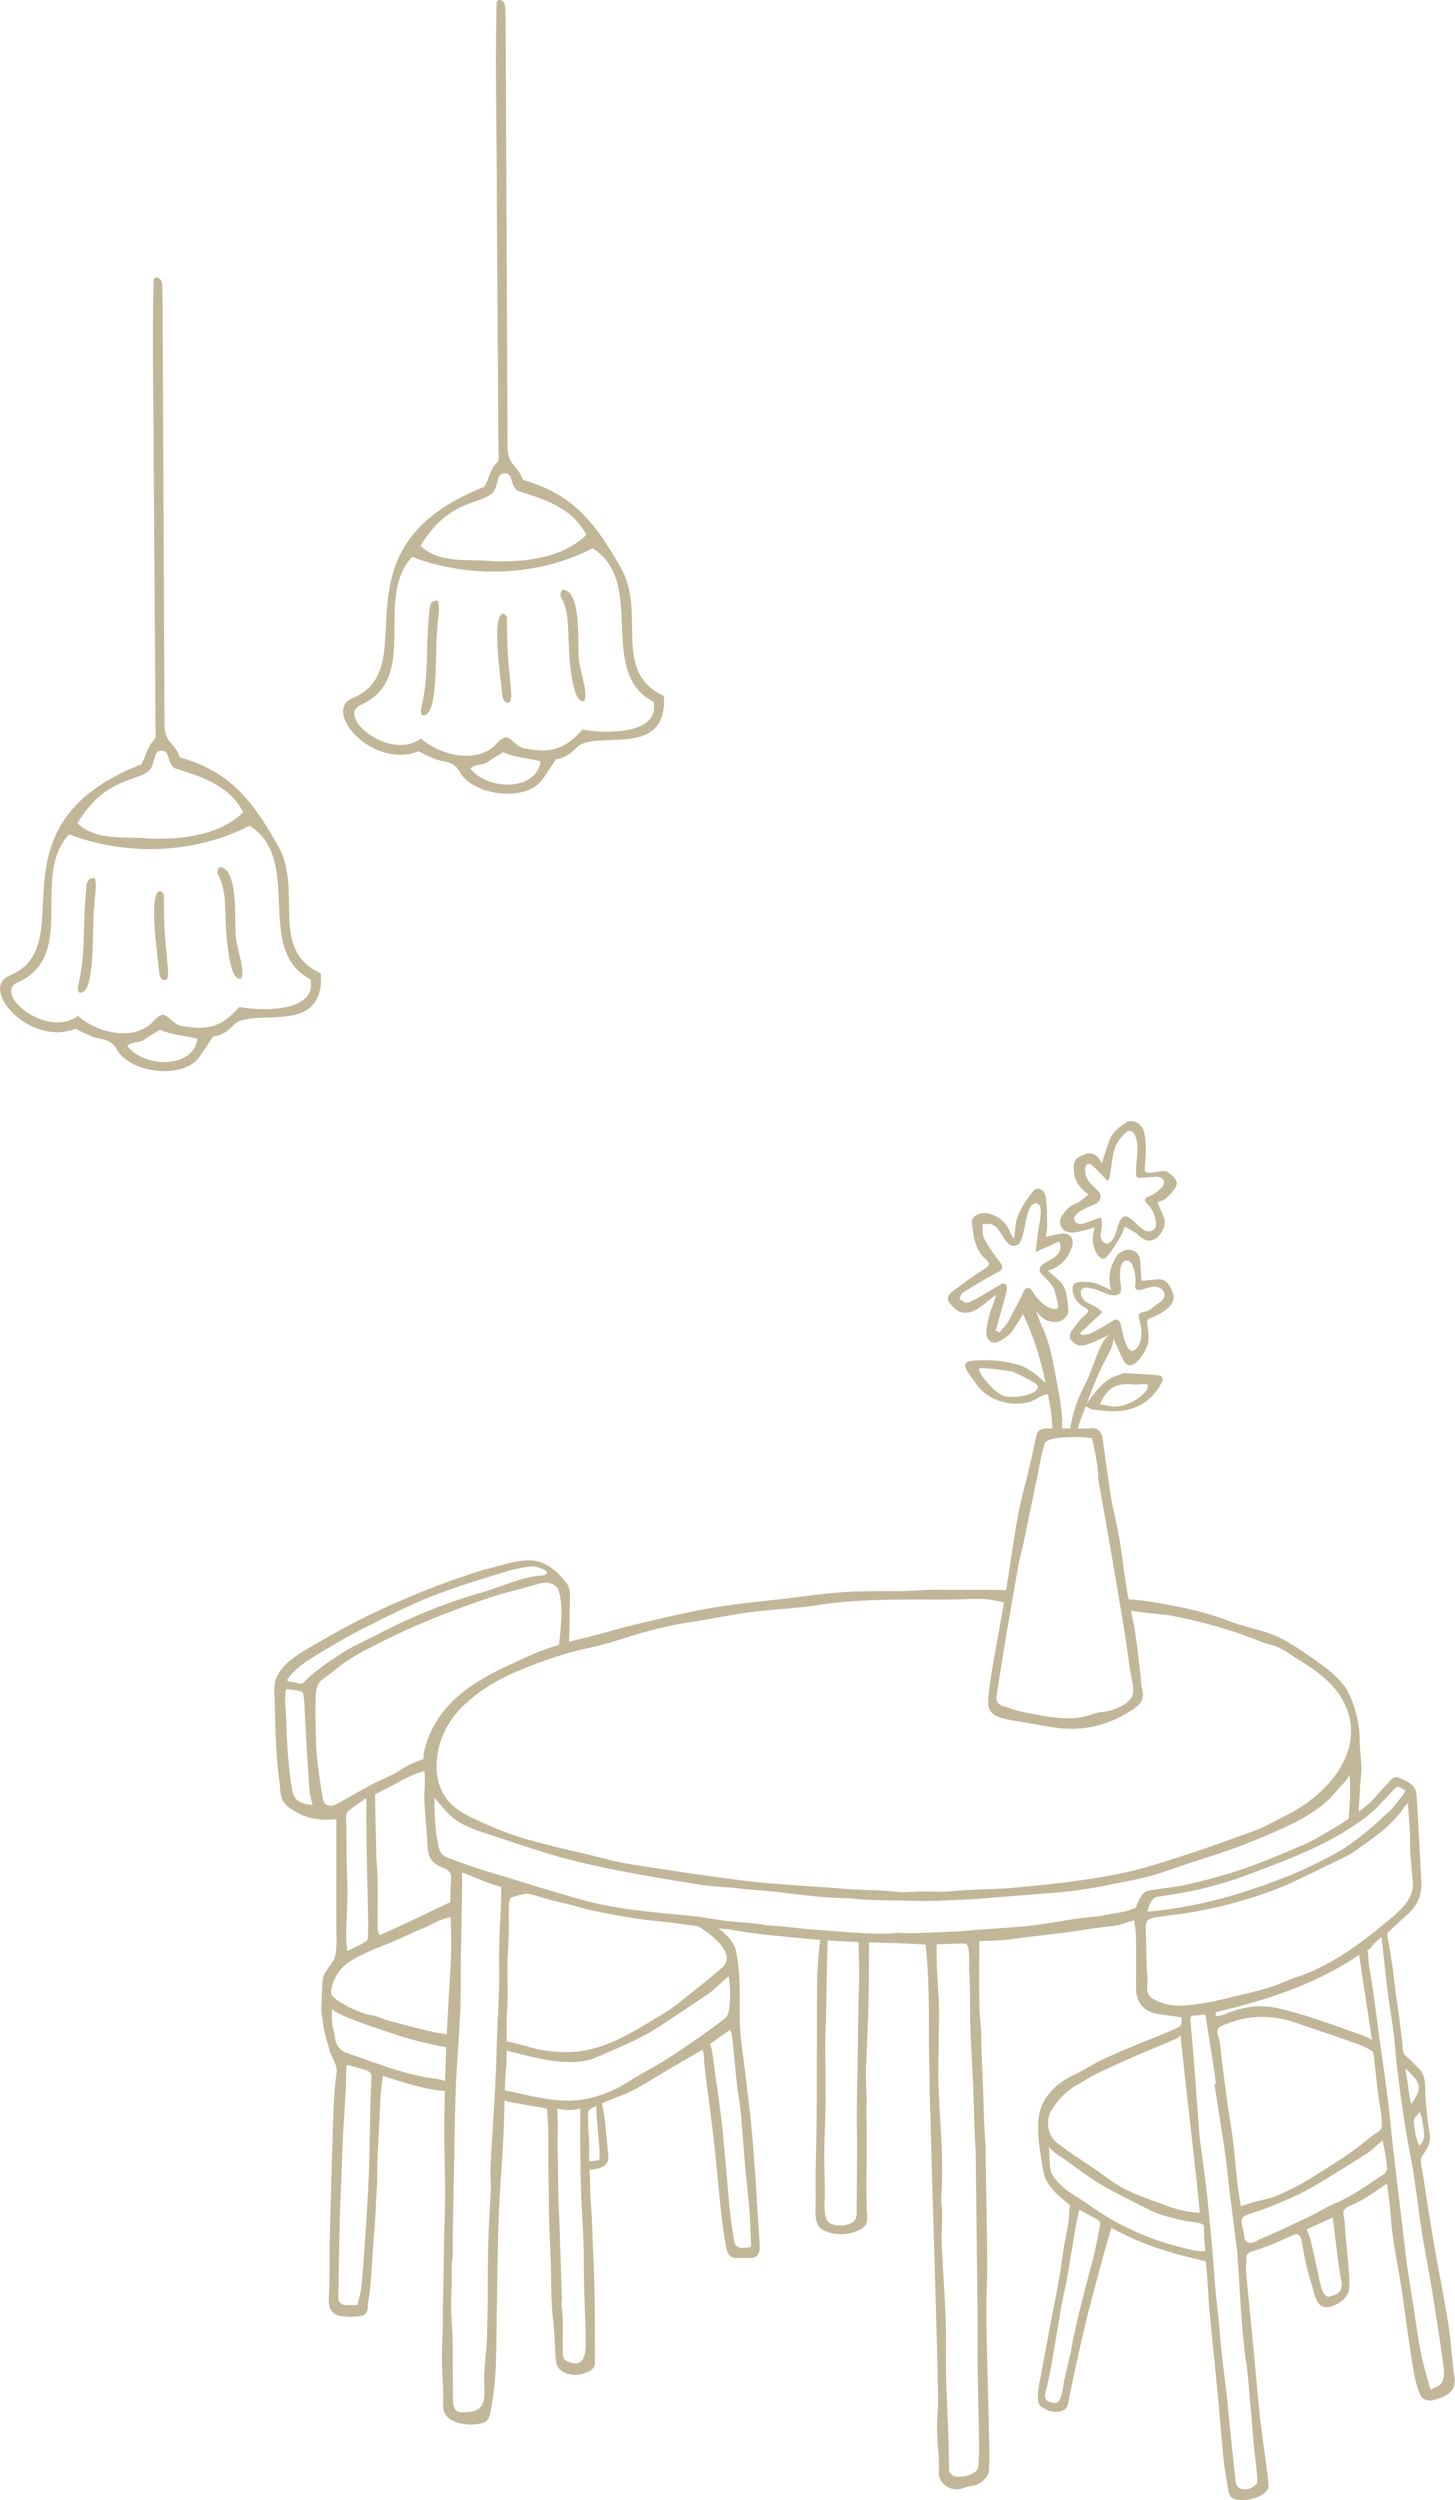<svg id="Layer_2" data-name="Layer 2" xmlns="http://www.w3.org/2000/svg" viewBox="0 0 257.06 441.44"><defs><style>.cls-1{fill:#c1b798}</style></defs><g id="_背景" data-name="背景"><path class="cls-1" d="M91.58 334.66c-.33.1-.66.21-.96.29-.14.04-.29.08-.4.18-.37.34-.32 2.23-.34 2.76-.04.96.06 1.92.03 2.88-.05 1.62-.14 3.37-.21 4.99-.13 3.16.1 5.7-.09 8.85-.19 3.06-.05 6.14-.11 9.21-.02 1.25-.22 2.49-.26 3.73-.12 3.18-.14 6.37-.3 9.55-.23 4.64-.62 9.28-.81 13.93-.19 4.67-.23 9.35-.31 14.03-.09 4.51-.06 9.02-.26 13.53-.11 2.45-.46 5.01-.93 7.41-.3 1.59-.95 1.89-2.64 2.06-2.33.24-5.83-.47-5.71-3.46.14-3.22-.24-5.62-.21-8.84.02-2.14.21-4.28.16-6.42-.03-1.56.08-4.77.11-6.33.09-4.15.07-7.48.23-11.63.03-.72.04-2.19.05-2.92.04-2.22 0-3.71-.05-5.94-.24-9.89.14-19.74.7-29.6.17-3.1.42-6.2.44-9.3.02-3.95-.34-7.86-.01-11.83.09-1.04-.3-1.53-1.3-1.93-1.89-.75-2.75-1.69-2.86-3.72-.13-2.6-.39-5.2-.55-7.8-.12-1.9.23-3.82-.03-5.7-.22-1.56-.26-2.7.19-4.28.94-3.32 2.93-6.31 5.48-8.61 1.67-1.51 3.66-2.81 5.56-3.87 1.84-1.02 3.77-1.88 5.68-2.78 3.47-1.65 7.09-2.88 10.84-3.75 3.13-.72 6.18-1.72 9.31-2.46 4.69-1.1 9.38-2.25 14.12-3.05 4.63-.79 9.33-1.15 13.99-1.74 3.29-.42 5.98-.79 9.28-1 2.95-.19 6.52-.16 9.49-.15 1.8 0 3.6-.19 5.41-.24 1.39-.04 2.79 0 4.19.01 3.25.01 6.53-.08 9.77.1.63.03.17 2.39-1.26 2.04-2.22-.54-3.66-.61-5.85-.51-2.42.11-5.47.09-7.9.08-2.09 0-5.25 0-7.34.06-4.57.14-7.47.31-11.73.96-3.84.59-7.76.7-11.62 1.21-3.46.45-6.87 1.22-10.32 1.72-4.75.68-9.31 2-13.86 3.47-2.83.91-5.82 1.33-8.66 2.21-3 .93-5.96 2.01-8.84 3.26-3.66 1.6-6.9 3.64-9.68 6.53-1.74 1.81-3.27 4.47-3.81 7.36-.67 3.55-.16 6.98 2.49 9.48 1.32 1.24 2.87 1.99 4.49 2.74 3.74 1.71 6.03 2.62 10.18 3.73 1.95.52 5.2 1.37 7.18 1.79 3.32.71 6.58 1.75 9.93 2.26 6.21.95 12.42 1.92 18.66 2.72 6.15.79 12.28 1.04 18.42 1.54 2.9.24 4.84.22 7.74.4 1.04.07 3.06.29 4.11.21 3.07-.24 5.16.1 8.22-.21 2.74-.27 7.46-.28 10.25-.55 5.87-.57 10.39-.97 16.71-2.1 3.17-.57 6.08-1.29 9.13-2.25 2.51-.79 5.03-1.58 7.52-2.44 3.09-1.06 6.16-2.16 9.23-3.29 1.66-.61 3.89-1.87 5.48-2.65 7.49-3.69 15.03-12.02 9.83-20.83-1.76-2.97-4.8-5.01-7.67-6.79-1.23-.76-2.55-1.76-3.9-2.28-.92-.35-1.89-.51-2.82-.89-2.48-1-5-1.87-7.59-2.61-2.7-.77-5.43-1.42-8.19-1.94-.89-.17-7.77-.71-7.94-1.14-.17-.45-.26-.93-.25-1.4 0-.11.01-.24.1-.31.08-.07.19-.06.29-.05 3.23.21 6.43.78 9.6 1.44 2.78.58 5.4 1.24 8.03 2.26 2.16.83 4.42 1.38 6.64 2.03 3.16.93 5.75 2.73 8.43 4.58 2.2 1.52 5.14 3.58 6.41 6.01 1.23 2.34 2 5.29 2.1 7.93 0 1.7.2 3.4.3 5.09.08 1.45-.19 2.9-.24 4.36-.05 1.33-.17 2.45-.24 4.12-.02.37-.27 1.01-.62 1.11-.34.1-.91.6-1.04.28-.13-.32 0-1.84.03-2.19.17-2.04.17-4.09.02-6.12-.28 1.1-1.33 1.81-2.01 2.66-.72.91-1.52 1.74-2.41 2.49-1.73 1.45-3.81 2.75-6.16 3.85a112.78 112.78 0 01-8.25 3.51c-2.9 1.11-5.41 1.93-8.38 2.86-2.65.83-5.74 2.03-8.42 2.74-2.28.6-4.58.98-6.93 1.47-3.07.64-6.74 1.14-9.02 1.33-5.71.47-8.14.63-13.85 1.11-1.71.14-4.71.22-6.43.31-3.37.17-5.99 0-9.36-.03-1.97-.02-4.68-.08-6.64-.32-.43-.05-.87-.03-1.3-.05-1.48-.08-2.96-.12-4.44-.27-2.44-.24-4.87-.51-7.3-.82-2.37-.3-4.4-.33-6.77-.62-1.98-.24-5.1-.38-7.06-.69-7.76-1.25-14.22-2.3-21.62-4.06-5.63-1.34-11.06-3.34-16.6-5.13-2.5-.8-4.93-1.79-6.68-3.81-.68-.77-1.35-1.55-2.02-2.33 0 3.03.05 6.05.84 9.01.38 1.41 1.74 1.61 2.78 2.02 2.44.96 4.96 1.75 7.48 2.49 2.78.82 4.93 1.53 7.71 2.36 3.49 1.04 7.68 2.36 11.23 3.06 5.14 1.01 10.35 1.4 15.55 1.92 1.69.17 4.09.63 5.77.84 2.51.32 4.29.28 6.78.69.14.02.26.12.4.12 3.89.16 5.84.61 9.72.85 3.6.22 9.65.89 13.23.49.57-.06 1.17.04 1.75.05.77 0 1.54 0 2.3-.04 2.24-.09 4.49-.16 6.73-.29 1.45-.08 2.9-.22 4.35-.33 2.88-.22 5.78-.35 8.65-.68 2.7-.3 5.38-.81 8.07-1.21 1.73-.25 3.49-.33 5.21-.67 1.6-.32 3.27-.43 4.78-1.08.18-.07.93-.34 1.13-.33.44.02.61 1.68.32 2.01-.19.21-.5.26-.78.3-1.44.18-2.56.86-4.01 1.03-1.84.22-3.68.43-5.5.72-4.39.71-7.48.93-12.78 1.65-1.7.23-3.86.26-5.46.31 0 4.2-.04 7.69.02 11.51.02 1.75.3 3.49.32 5.24.04 3.48.22 6.37.34 9.85.1 2.81.17 6.22.39 9.04.08 1.06.05 2.14.06 3.21.1 6.02.23 12.04.27 18.07.02 2.74-.17 5.48-.16 8.22.01 3.57.12 7.14.2 10.71.09 4.01.22 8.02.29 12.03.04 1.87.08 3.74-.04 5.6-.08 1.27-1.55 2.5-2.85 2.69-.54.08-1.08.2-1.59.39-2.09.78-4.49-.54-4.4-2.83.1-2.45-.27-4.92-.31-7.39-.03-1.89.19-3.79.17-5.68-.06-4.54-.19-9.07-.32-13.61-.35-12.45-.73-24.9-1.08-37.35-.1-3.72-.13-7.45-.21-11.17 0-5.8.06-12.17-.6-17.91-4.57-.31-9.52-.34-14.02-.55-4.9-.22-8.52-.64-13.41-1.11-1.84-.18-4.93-.6-6.77-.94-1.23-.23-2.9-.26-4.14-.41-3.07-.37-5.71-.8-8.78-1.1-3.58-.35-5.77-.77-9.4-1.43-1.43-.26-3.37-.69-4.78-1.1-2.22-.65-3.89-.91-6.11-1.57-.87-.26-1.92-.61-2.8-.73-.52-.07-1.11.07-1.68.24m-9.98-4.04c0 1.12.01 1.95 0 2.77-.07 4.25-.16 8.49-.23 12.74-.04 2.96.03 5.94-.1 8.89-.19 4.29-.56 8.57-.75 12.86-.18 4.03-.23 8.07-.3 12.11-.04 2.72-.09 4.22-.13 6.94-.04 2.08-.09 5.38-.15 7.45-.04 1.31.02 2.64-.02 3.95-.02.82-.21 1.65-.18 2.47.11 2.67-.13 4.65-.07 7.32.04 1.69.27 4.08.26 5.78-.02 3.37.04 6.75.06 10.12 0 1.01.53 1.97 1.42 1.92 1.42-.08 3.11.06 3.8-1.49.42-.94.35-2.01.3-3.04-.14-3.17.42-6.17.49-9.27.06-2.82.13-5.63.13-8.44 0-3.06.04-8.11.23-11.16.12-1.93.19-3.85.3-5.77.07-1.22-.13-2.46-.07-3.69.34-7.09.93-14.13 1.1-21.22.1-4.2.52-9.94.45-14.15-.1-6.37.31-8.46.36-14.25 0-.09 0-.19-.07-.26-.06-.08-.16-.1-.25-.13-2.25-.56-4.39-1.67-6.61-2.45m83.87 12.99c-.06 3.7.18 6.25.35 9.28.15 2.68.02 4.72 0 7.41 0 2.43-.11 5.5-.03 7.92.21 6.48.98 12.96.49 19.46-.08 1.07.16 2.16.16 3.23 0 1.74-.14 3.48-.07 5.21.19 4.55.53 9.09.69 13.64.12 3.22 0 6.45.07 9.67.08 3.46.29 6.92.4 10.37.08 2.15.07 4.3.15 6.45.01.26.3.57.53.76.95.76 3.92.07 4.46-1.02.1-.2.16-.44.17-.67.05-1.19.14-2.39.12-3.58-.07-4.67-.2-9.34-.26-14.01-.04-2.75.02-5.49-.01-8.24-.09-8.64-.19-17.29-.29-25.93-.02-1.52 0-3.05-.09-4.56-.27-4.61-.27-8.24-.51-12.85l-.32-6.5c-.2-4.19-.02-7.73-.28-11.92-.05-.89.21-3.96-.51-4.49-.27-.2-5.21.16-5.19.03-.02.11-.05.22-.05.33"/><path class="cls-1" d="M245.1 385.74c-.01-.06-.06-.11-.1-.16-2.09 1.4-3.99 2.85-6.34 3.85-.37.16-.76.31-1.04.6-.55.57-.13 1.42-.08 2.11.07 1.02.15 2.03.24 3.05.17 1.92.37 3.84.52 5.76.09 1.16.19 2.35.01 3.49-.25 1.6-2.96 3.32-4.51 2.86-1.33-.4-1.57-2.35-1.94-3.5-.51-1.61-.95-3.24-1.3-4.88-.25-1.19-.39-2.42-.71-3.58-.24-.87-.66-1.03-1.5-.65-2.57 1.17-4.76 2.14-7.19 2.85-1.24.37-.92 1.34-.98 2-.13 1.32.05 2.36.17 3.69.44 4.73.92 9.45 1.37 14.18.3 3.12.53 6.25.88 9.37.33 2.96.79 5.9 1.17 8.85.14 1.06.27 2.12.35 3.18.02.3-.1.66-.27.91-.99 1.46-4.75 2.28-6.19 1.31-.33-.22-.54-.76-.62-1.19-.33-1.9-.68-3.79-.88-5.71-.43-4.25-.72-8.52-1.16-12.77-.25-2.47-.37-3.95-.65-6.42-.15-1.3-.33-3.59-.47-4.89-.44-3.92-.42-7.13-.88-10.79-5.6-1.27-11.22-2.81-16.66-5.92-.59 2.09-1.11 3.85-1.59 5.63-1.03 3.88-2.12 7.75-3.05 11.66-1.09 4.57-2.08 9.16-2.99 13.77-.24 1.21-1.38 1.56-2.52 1.45-.73-.07-1.43-.37-2.03-.79-.23-.16-.45-.35-.59-.6-.14-.25-.17-.53-.19-.82-.1-1.56.35-3.25.63-4.78.5-2.84 1.04-5.67 1.58-8.5.52-2.76 1.09-5.52 1.58-8.28.4-2.29.6-4.58 1.07-6.85.22-1.04.44-2.08.57-3.13.1-.87.04-1.91.23-2.73-.84-.69-1.81-1.44-2.56-2.22-1.07-1.12-1.92-2.34-2.18-3.9-.32-1.97-.71-3.95-.83-5.94-.15-2.51-.15-4.91 1.56-7.22 1.25-1.69 2.68-2.74 4.47-3.6 2.03-.98 3.93-2.25 5.99-3.17 2.3-1.02 4.62-1.99 6.95-2.95 1.16-.47 2.35-.91 3.5-1.42.7-.31 2.2-.81 2.69-1.36.13-.14.19-1.39.12-1.4-1.35-.19-2.78-.38-4.21-.6-2.39-.35-3.83-2.03-3.83-4.42 0-3.12.03-6.24-.02-9.36-.02-1.43-.61-3.36-.13-4.73.31-.89 1.17-2.97 2.08-3.18 2.08-.47 4.66-.61 6.77-1.08 2.55-.57 5.14-1.24 7.48-1.94 4.79-1.44 8.76-3.19 13.37-5.13 1.62-.68 4.1-2.17 5.62-3.08 1.96-1.17 3.19-2.11 5.04-3.43 1.5-1.07 2.52-2.6 3.85-3.89.71-.68 1.27-1.93 2.39-1.46 1.35.57 2.98 1.19 3.11 3.05.3 4.5.55 9.72.83 15.17.13 2.45-.52 4.21-2.52 6.01-1.14 1.03-2.29 2.06-3.38 3.15-.17.17-.08.67-.02.98.82 4.51.87 5.25 1.24 8.25.29 2.36.72 5.08 1 7.44.1.83.21 1.66.31 2.49.07.58.05 1.73.32 2.24.07.14.2.24.32.34.78.66 1.48 1.37 2.18 2.11.22.23.44.47.62.74.82 1.26.57 3.27.7 4.72.18 2.02.36 4.05.69 6.06.29 1.74-.36 2.68-1.33 4.09-.47.69.04 2.34.19 3.35.61 4.09 1.25 8.17 1.95 12.24.79 4.59 1.72 9.16 2.47 13.76.43 2.63.6 5.29.88 7.94.11 1.01.42 2.07.22 3.02-.35 1.71-1.97 2.21-3.39 2.67-.99.32-2.15.19-2.66-.92-.68-1.47-1.17-4-1.39-5.57-.55-3.78-.99-6.6-1.49-10.39-.51-3.85-1.29-7.67-1.87-11.51-.3-1.97-.41-3.97-.62-5.96-.1-.99-.24-2.2-.47-3.66m3.74-67.34c-.15.01-.38.48-.53.49-2.16 3.28-4.91 5.19-8.47 7.71-1.92 1.36-3.51 1.95-6.29 3.31-1.68.82-4.82 2.37-6.57 3.1-3.04 1.28-5.35 2.03-8.52 2.91-2.95.82-5.23 1.31-8.25 1.83-1.49.26-3.01.37-4.5.63-1.03.18-2.44.18-2.94.82-.49.64-.23 2.46-.21 3.5v.7c0 2.14.04 3.83.22 5.95.1 1.23-.58 2.74 1.03 3.65 1.79 1.02 3.76 1.3 5.68 1.14 2.56-.21 5.11-.71 7.6-1.33 3.05-.77 5.13-1.14 8.11-2.14 1.39-.47 3.27-1.45 4.68-1.77 5.83-2.12 11.02-6.05 15.74-10 1.31-1.1 2.62-2.25 3.44-3.74.93-1.7.57-3 .42-4.78-.15-1.81-.32-3.13-.32-4.99 0-1.32-.02-1.77-.07-2.77-.05-1.05-.28-3.17-.28-4.22m-29.52 71.22c2.05-.76 3.56-1.06 5.41-1.54 4.78-1.77 8.2-4.26 11.92-6.6 2.08-1.31 4.04-2.81 5.92-4.39.62-.52 1.8-.73 1.64-2.02 0-2.06-.57-4.21-.78-6.26-.2-2-.44-3.97-.65-5.97-.02-.16-.04-.33-.12-.46-.11-.19-.31-.3-.5-.4-.56-.29-1.11-.61-1.7-.83-3.79-1.39-7.63-2.63-11.45-3.95-4.07-1.41-8.13-1.42-12.14.17-.88.35-2.17.5-1.56 2.21.47 1.31.43 2.79.62 4.2.37 2.78.72 5.55 1.11 8.32.26 1.86.61 3.7.84 5.56.33 2.74.56 5.49.87 8.23.13 1.17.35 2.33.56 3.73m-7.24 1.13c-1.05-10.45-2.35-20.79-3.41-31.27-.33.22-.6.46-.9.59-3.74 1.61-7.52 3.13-11.21 4.85-1.95.9-3.23 1.43-5.37 2.79-2.74 1.45-3.96 2.88-5.21 4.73-1.19 1.77-1.04 4.79 1.3 6.29 3.17 2.38 5.87 3.94 8.7 6.06 2.78 2.08 5.61 3.01 8.88 4.22 2.22.82 4.29 1.61 7.21 1.74m2.58-22.69c.09-.01.18-.03.27-.04-.12-.86-.22-1.73-.35-2.59-.44-2.85-.89-5.7-1.36-8.54-.08-.51.17-1.34-.91-1.09-.55.13-1.14.08-1.69.21-.12.03-.23.46-.21.69.16 2.02.36 4.03.52 6.05.28 3.53.53 7.07.81 10.6.15 1.86.24 3.72.5 5.56.43 3.05.89 6.48 1.2 9.53.43 4.31.83 8.22 1.14 12.54.15 2.11.32 4.22.58 6.31.19 1.55.42 4.49.57 6.04.43 4.61.96 7.79 1.38 12.4.38 4.15.85 8.28 1.29 12.42.16 1.43 1.26 1.56 2.29 1.35.59-.12 1.51-.76 1.52-1.19.04-1.56-.23-3.14-.4-4.71-.35-3.16-.48-5.59-.79-8.75-.25-2.62-.43-6-.9-8.58-.77-6.49-.87-10.65-1.36-17.31.01-1.19-.22-2.39-.36-3.57-.33-2.69-.68-5.39-1.02-8.08-.28-2.28-.48-4.57-.81-6.84-.6-4.15-1.27-8.28-1.91-12.42m38.16 53.97c.73-.44 1.67-.71 2.02-1.31.4-.7.44-1.72.33-2.56-.59-4.31-1.24-8.61-1.94-12.91-.6-3.7-1.33-7.39-1.92-11.09-.54-3.35-.93-6.73-1.44-10.09-.35-2.26-.8-4.51-1.21-6.76-.34-1.86-.64-4.18-.93-6.05-.31-1.96-.51-3.85-.76-5.82-.22-1.73-.37-3.81-.55-5.54-.3-2.7-.69-4.68-1.04-7.38-.44-3.34-.76-6.27-1.17-10.42-.5.32-1.24.97-1.6 1.44-.26.34-.52.74-.94.85.25.89.15 1.8.31 2.7.83 4.74 1.3 9.01 1.96 13.77.72 5.19 1.44 10.02 1.94 15.24.1 1.08.31 3 .44 4.08.52 4.54 1.08 9.08 1.63 13.63.26 2.14.46 4.29.77 6.43.55 3.76 1.19 7.52 1.74 11.28.5 3.41.9 5.51 2.4 10.5m-38.04-66.65c.05.23.09.46.13.69.47-.1.96-.15 1.4-.32 2.92-1.19 5.93-1.84 9.06-1.18 4.52.96 8.69 2.49 13.02 4.03.45.16 4 1.29 4.08 1.79-.8-5.25-1.52-10.05-2.3-15.15-7.79 5.29-16.48 8.01-25.4 10.14m29.56 22.58c-.96.82-1.76 1.69-2.73 2.31-3.24 2.07-6.5 4.11-9.82 6.05-1.68.98-3.48 1.76-5.27 2.53-1.72.74-3.47 1.42-5.26 1.98-2.03.63-2.06.87-1.58 2.96.07.31.15.63.18.94.11 1.2.69 1.6 1.82 1.2.34-.12.65-.35.98-.49 2.8-1.17 5.65-2.57 8.41-3.84 1.82-.83 3.76-2.13 5.62-2.8 3.32-1.66 5.07-3.02 7.66-4.71.95-.61.8-1.28.72-1.98-.14-1.35-.45-2.67-.72-4.15m-41.51-40.58c-.02.07-.03.14-.05.21 8.8-.72 17.08-3.16 25.24-6.43 1.81-.72 4.08-1.81 5.84-2.7 3.19-1.61 5.19-2.91 8.73-5.92 1.08-.92 1.82-1.72 2.93-2.63.26-.22 3.22-3.7 2.79-3.79-.49-.1-.87-.65-1.36-.54-.2.04-.36.2-.51.35-1.73 1.74-3.31 3.71-5.3 5.18-6.48 4.78-13.62 7.34-21.08 10.14-2.24.85-3.34 1.11-5.63 1.78-2.49.74-6.65 1.5-9.23 1.84-.38.05-.76.1-1.1.28-.67.37-1.09 1.52-1.28 2.22m-17.42 41.59s-.01-.07-.02-.1c.09 1.35.09 2.67.23 4.03.19 1.87 2.71 3.84 4.23 4.78 1.15.71 2.26 1.47 3.36 2.23 2.96 2.06 6.19 3.75 9.55 5.07 1.73.68 3.51 1.27 5.32 1.72 1.41.34 3.53 1.08 4.96.78-.18-1.28-.26-2.58-.24-3.88 0-.19 0-.4-.07-.58-.24-.55-2.84-.7-3.48-.84-1.23-.28-2.46-.58-3.67-.94-1.51-.46-3.36-1.42-4.76-2.14-3.96-2.02-5.99-3.01-8.97-5.09-1.22-.86-2.42-1.75-3.63-2.62-.62-.45-2.62-1.54-2.82-2.42m5.34 11.29c-.31 1.55-.63 2.94-.85 4.36-.3 1.9-.72 4.26-1.01 6.16-.37 2.36-.99 4.72-1.39 7.07-.62 3.74-1.01 5.92-1.63 9.66-.16.97-.55 2.74-.75 3.7-.15.69-.68 1.9-.22 2.55.21.3.58.43.94.52.3.08.62.15.92.06.95-.28 1.17-3.35 1.38-4.21.4-1.68.79-3.36 1.19-5.04.02-.09 0-.19.01-.28.4-2.24 1.08-5.17 1.63-7.37.74-2.99 1.35-5.26 2.14-8.24.54-2.03.91-4.11 1.31-6.17.06-.29-.04-.79-.24-.91-1.02-.62-2.1-1.16-3.42-1.86m40.19 3.45c.24.65.53 1.23.67 1.83.46 1.99.89 3.99 1.35 5.98.21.93.63 4.44 2.07 4.04.7-.19 1.47-.44 1.84-1.06.49-.82.12-1.81-.01-2.66-.17-1.04-.33-2.1-.46-3.15-.3-2.36-.57-4.73-.86-7.09-1.56.71-3.04 1.39-4.6 2.1m19.68-15.22c.06.15.12.29.18.43.23-.18.46-.42.6-.69.42-.76.25-1.83.12-2.64-.07-.45-.15-.91-.22-1.36-.05-.3-.43-1.14-.36-1.4-.19.65-1.13 1.05-1.07 1.8.11 1.26.28 2.66.74 3.86m-1.82-10.46c.22 1.55.27 2.06.58 3.57.69-.89 1.61-2.28 1.32-3.41-.13-.51-.45-.94-.79-1.34-.39-.46-1.07-1.13-1.52-1.52.03.45.35 2.25.42 2.7m-102.46-26.12c-.23 4.61-.23 12.75-.43 17.36-.02.54-.04 1.73-.03 2.27.03 3.48.07 6.96.04 10.45-.03 2.81-.23 5.62-.22 8.43 0 2.12.05 4.24.11 6.36.04 1.34-.43 4.74.7 5.7.36.31.84.43 1.31.5.72.1 1.47.08 2.16-.17 1.69-.6 1.42-1.6 1.43-3.09.02-1.79.04-3.57.05-5.36.02-2.78.06-5.56 0-8.34-.05-3.06.03-7.15.1-10.2.08-3.83.12-10.81.26-14.63.09-2.47-.02-4.96-.04-7.44 0-.33-.1-.71.04-.96.22-.39.6-.68.91-1.01.3.39.87.79.87 1.18.01 3.03-.02 10.23-.16 13.25-.13 2.96-.22 5.91-.36 8.87-.08 1.7.04 3.41.1 5.12.04 1.02-.06 2.04-.04 3.06.13 5.56-.05 11.12.05 16.67.03 1.64.56 2.91-1.09 3.8-1.87 1-4.19 1.13-6.16.33-.39-.16-.77-.35-1.05-.66-1.06-1.12-.67-3.93-.7-5.34-.04-2.07-.02-4.14.02-6.21.05-2.45.12-5.61.14-8.07.05-6.75.03-16.97.08-23.72.02-2.53.3-5.07.54-7.59.03-.32.51-.6.79-.9.19.11.38.23.57.34m-80-25.02c.08 3.83.13 7.22.23 10.62.04 1.52.21 3.04.23 4.56.03 2.84-.02 5.68 0 8.52 0 .39.19.77.28 1.16.36-.14.73-.26 1.09-.41 4.09-1.84 8.12-3.83 12.17-5.73.69-.32.64 2.32-.19 2.79-.41.24-.89.31-1.35.42-1.43.36-2.7 1.24-4.06 1.78-1.81.71-3.55 1.62-5.35 2.36-2.24.92-4.54 1.77-6.64 2.94-2.16 1.2-3.48 2.76-4.03 5.02-.09.38-.19.79-.11 1.17.11.53.95 1.1 1.4 1.39 1.66 1.1 4.11 2.19 6.07 2.51.8.13 1.55.59 2.35.8 3.87.97 7.76 2.2 11.74 2.64-.06.77-.13 1.55-.19 2.32-4.17-.68-8.28-1.75-12.25-3.18-.76-.28-9.27-2.99-8.9-3.91-.17.43-.12 1.76-.1 2.19.04 1.2.4 1.81.54 3.01.15 1.31.78 2.26 2.08 2.71 2.24.78 4.48 1.57 6.73 2.35 2.22.77 4.49 1.36 6.78 1.88 1.07.24 5.31.37 4.94 2.01-.4 1.78-12.05-2.19-12.05-2.19-.51 3.02-.52 5.54-.67 8.62-.15 2.98-.39 6.46-.35 9.44.02 1.55-.21 3.09-.23 4.64-.05 2.35-.37 5.33-.52 7.67-.18 2.89-.28 5.15-.6 8.02-.09.78-.32 1.55-.32 2.33 0 1.24-.61 1.63-1.59 1.74-.92.1-1.87.12-2.79 0-2.06-.27-2.61-1.3-2.5-3.38.18-3.39.08-6.79.16-10.19.18-7.17.37-14.33.61-21.49.09-2.62.22-5.25.58-7.84.23-1.63-.85-2.68-1.21-4.02-.45-1.7-1.05-3.4-1.2-5.13-.06-.69-.31-1.49-.28-2.15.06-1.36.11-2.72.17-4.08.03-.64.05-1.29.28-1.89.51-1.33 1.58-1.98 1.97-3.37.41-1.47.26-3.66.25-5.22-.03-3.71-.01-7.43-.01-11.14v-7.89c-3.44.38-6.21-.32-8.64-2.29-1.45-1.17-1.19-2.93-1.42-4.47-.32-2.14-.46-4.32-.58-6.48-.13-2.48-.2-4.95-.25-7.43-.04-1.66-.3-3.2.51-4.73 1.41-2.66 4.47-4.2 6.93-5.64 3.96-2.31 7.65-4.32 11.83-6.21 4.12-1.86 8.6-3.74 12.89-5.21 1.95-.67 3.91-1.37 5.91-1.86 2.26-.55 4.65-1.44 7.05-1.38 2.75.07 4.82 1.92 6.45 4.01.93 1.19.52 3.76.53 5.22.02 2.19-.04 4.39-.19 6.58-.35.16-.73.24-1.12.25-.18 0-.38-.02-.5-.16-.11-.13-.11-.33-.09-.51.26-3.12.87-6.72.05-9.8-.28-1.37-1.9-1.94-3.46-1.49-3.99 1.16-6.42 1.65-9.77 2.81-3.35 1.15-7.79 2.8-11.43 4.36-3.15 1.35-7.5 3.44-10.49 5.09-3.08 1.7-4.01 2.75-6.86 4.83-.54.39-.86 1.33-.92 2.05-.15 1.76-.12 3.54-.09 5.32.03 2.05.04 4.12.24 6.16.24 2.46.63 4.91 1.04 7.34.21 1.23 1.25 1.62 2.48.96 2.05-1.11 4.05-2.31 6.11-3.41 1.12-.61 2.32-1.09 3.47-1.65 1.17-.57 2.15-1.35 3.33-1.9 1.26-.59 2.58-1.19 3.97-1.1.54.04-.22 1.78-.43 1.95-.42.34-.91.27-1.41.41-1.68.49-3.37 1.4-4.89 2.26-.38.22-3.39 1.68-3.4 1.75M63.15 407c.25-1.11.6-2.17.7-3.25.33-3.67.59-7.34.82-11.02.23-3.6.46-7.21.56-10.83.14-4.97.12-9.91.39-14.9.01-.26.02-.53-.08-.77-.2-.48-.76-.68-1.26-.82-.86-.24-1.71-.49-2.57-.73-.16-.04-.36-.08-.47.05-.07.08-.07.19-.07.3.02 4.19-.4 8.43-.59 12.63-.13 2.87-.22 5.74-.34 8.61-.2 4.46-.28 8.91-.37 13.37-.04 1.89-.02 3.79-.11 5.67-.06 1.15.46 1.76 1.63 1.7.57-.03 1.15 0 1.78 0M93.3 276.64c-.86.13-2.36.4-3.19.65-4.64 1.4-8.7 2.61-13.22 4.33-4.28 1.63-8.39 3.76-12.5 5.81-2.74 1.37-5.39 2.94-8.01 4.52-2.05 1.23-4.14 2.55-5.54 4.49-.05.06-.09.13-.09.21.02.13.17.19.31.22l1.94.39c.1.02.2.04.3.02.14-.03.25-.13.35-.23 1.85-1.8 3.72-3.21 5.92-4.58 2.19-1.58 4.23-2.37 7.06-3.85 5.73-2.98 11.74-5.51 18.37-7.4 3.49-1 7.1-2.81 10.73-3.04.33-.02.72-.06.88-.35.39-.71-2.17-1.24-2.47-1.25-.28 0-.57.02-.84.06M64.67 317.5c-1.15.82-2.42 1.66-3.17 2.31-.25.21-.38.69-.36 1.04.13 2.45.06 5.73.11 8.18.04 2.4.21 3.96.12 6.36-.08 2.22-.17 4.45-.21 6.67-.01.78.12 1.57.2 2.44 1.16-.57 2.07-.99 2.94-1.48.29-.16.65-.49.67-.76.08-1.22.08-2.45.06-3.67-.08-4.32-.19-8.63-.27-12.95-.03-1.49.02-2.98-.06-4.46-.05-.99.17-2.27-.03-3.68m-9.47 1.21c-.2-.98-.49-1.84-.54-2.72-.32-4.79-.62-9.59-.85-14.38 0-.76-.1-1.53-.19-2.28-.02-.16-.04-.33-.13-.46-.14-.19-.38-.26-.61-.3-.76-.16-1.53-.26-2.3-.3-.4 1.51-.09 3.29-.04 4.84.06 1.68.12 3.37.22 5.05.13 2.11.33 4.21.62 6.3.39 2.78.44 3.88 3.84 4.26m68.92 43.18c-2.07 1.2-3.97 2.3-5.87 3.41-1.96 1.16-3.87 2.4-5.87 3.48-2.36 1.27-4.95 1.96-7.33 3.19-.36.19-1.1.53-1.13.88-.17 2.08.2 4.67.16 6.76-.05 2.39.13 3.73.16 6.12 0 .68.05 2.39.11 3.07.23 2.63.31 6.56.44 9.19.34 6.85.28 12.36.3 19.23 0 1.24-1.35 1.66-2.37 1.97-1.26.38-3.26 0-4.08-1.12-.42-.58-.48-1.34-.53-2.06-.14-2.14-.16-4.23-.41-6.36-.44-3.74-.3-7.54-.45-11.31-.13-3.17-.29-6.34-.3-9.5-.02-2.73-.11-6-.09-8.72 0-2.78.02-5.06-.26-7.79-1.49-.38-3.08-.51-4.59-.84-.98-.21-2.51-.31-3.35-.91-.43-.3-.43-.95-.22-1.43.03-.06.05-.12.11-.15.07-.04.16-.03.23-.01 3.93.79 7.86 1.96 11.9 1.91 3.79-.05 7.44-1.52 10.61-3.52 2.36-1.49 4.87-2.73 7.19-4.26 3.25-2.14 6.46-4.36 9.55-6.71 1.34-1.01.92-5.89.71-7.45-1.16.83-2.42 2.27-3.59 3.06a721.88 721.88 0 01-8.65 5.77c-3.33 2.18-6.57 3.44-10.19 5.05-.86.38-1.73.77-2.65.96-3.34.67-6.95.04-10.19-.74-1.03-.25-2.07-.52-3.1-.77-.45-.11-.93-.23-1.26-.56-.33-.33-.44-.93-.09-1.24.38-.35 5.53 1.3 6.37 1.44 2.42.39 4.91.56 7.34.2 4.82-.72 8.82-3.21 12.93-5.68 1.34-.8 2.69-1.61 3.92-2.56 2.68-2.08 5.32-4.22 7.92-6.42 3.03-2.56-2.67-6.61-4.61-7.57-.14-.07-.32-.22-.23-.36.04-.06.1-.08.17-.1.32-.11.64-.22.98-.22.59 0 1.27.38 1.82.57.7.23 1.22.64 1.8 1.11 1.17.95 2.26 2.1 2.59 3.62.99 4.58.47 9.3.74 13.91.15 2.56.6 5.1.9 7.65.36 3.12.77 6.24 1.07 9.37.73 7.74.99 13.82 1.46 20.64.05.81.06 1.75-.57 2.26-.65.53-1.6.3-2.44.31-.61 0-1.24.14-1.8-.1-.57-.24-.93-.84-1.04-1.46-.28-1.48-.56-3.12-.74-4.64-.51-4.36-.77-7.26-1.2-11.63-.49-5.09-1.35-10.88-1.94-15.96-.08-.67-.06-2.09-.34-2.97m-25.69 10.42c.11 1.8.1 3.39.08 4.9-.03 3.02.09 5.96.09 8.97 0 2.45.17 4.91.26 7.36.04 1.22.04 2.44.1 3.65.13 2.86.17 5.71.3 8.57.02.41-.14.84-.08 1.23.42 2.74.15 5.74.24 8.53.01.33.03.69.22.96.13.19.33.32.55.42 3.5 1.59 3.3-2.26 3.26-4.34-.07-3.82-.32-8.4-.32-12.22 0-5.27-.23-7.44-.42-11.54-.16-3.31-.17-6.63-.21-9.94-.03-2.11 0-4.22 0-6.56-1.37.33-2.51.33-4.05 0m27-11.44c.37 1.03.54 2.68.66 3.6.53 4.05 1.29 8.82 1.66 12.88.4 4.43.67 7.37 1.04 11.81.18 2.17.53 4.32.86 6.47.21 1.38 1.35 1.34 2.46 1.21.15-.02.3-.04.41-.14.16-.15.16-.39.14-.61-.12-1.97-.13-3.98-.3-5.94-.26-2.93-.61-5.86-.85-8.8-.19-2.31-.41-5.16-.58-7.46-.14-1.84-.46-3.44-.69-5.27-.41-3.19-.55-6.09-.99-9.27-.04-.29-.16-.56-.28-.98-1.3.91-2.45 1.73-3.54 2.49"/><path class="cls-1" d="M105.33 371.98c0-.22-.02-.44-.02-.67.32-.11.64-.22.96-.32.72 3.03.84 6.4 1.2 9.51.2 1.76-1.07 2.34-2.57 2.54-.48.07-1 .12-1.41-.12-.42-.24-.59-.92-.19-1.2l2.19-.24c.11-.01.24-.03.32-.11.09-.09.1-.22.11-.35.08-1.46-.18-3.4-.31-4.83-.14-1.58-.22-2.63-.27-4.21m83.71-119.77c1.17 0 2.34.1 3.49-.02 1.63-.18 2.12.75 2.31 2.07.47 3.32.87 6.66 1.42 9.97.41 2.49 1.07 4.93 1.49 7.41.51 3.02.82 6.07 1.33 9.09.42 2.52 1.08 5 1.47 7.52.44 2.81.71 5.65 1.04 8.47.03.27-.04.57.03.83.6 2.28.38 3.08-1.71 4.44-3.34 2.18-7.08 3.36-11.05 3.27-2.5-.06-4.98-.67-7.47-1.07-1.48-.24-2.99-.44-4.42-.85-2.07-.6-2.53-1.57-2.37-3.55.19-2.28.58-4.54.97-6.79.72-4.09 1.5-8.18 2.18-12.28.72-4.32 1.27-8.68 2.05-12.99.53-2.87 1.36-5.69 2.03-8.54.45-1.91.85-3.84 1.27-5.75.22-1.03 1.02-1.2 1.88-1.22 1.35-.03 2.71 0 4.06 0m11.15 46.01c-.03-1.2-.45-2.57-.61-3.66-.24-1.74-.46-3.48-.73-5.22-.46-2.99-.98-5.97-1.48-8.95-.62-3.65-1.24-7.31-1.87-10.96-.48-2.76-1.02-5.51-1.48-8.27 0-2.33-.6-4.96-1.11-7.23-1.98-.3-4.5-.24-6.48.03-.67.09-1.72.43-1.87.89-.57 1.77-.85 3.64-1.23 5.48-.83 4.02-1.66 8.05-2.5 12.08-.24 1.16-.61 2.31-.82 3.47-.74 4.13-1.46 8.25-2.16 12.38-.62 3.67-1.19 7.35-1.77 11.02-.15.95.17 1.66 1.12 1.95 1.33.42 2.66.89 4.03 1.15 3.48.66 6.97 1.48 10.55.66.93-.21 1.83-.7 2.76-.75 1.72-.1 5.26-1.28 5.61-3.24.05-.27.06-.55.05-.84m-8.54-49.95c1.75-2.36 3.23-4.73 6.12-5.54.3-.09.6-.3.89-.29 1.87.09 3.75.22 5.62.36 1.09.08 1.38.54.81 1.56-1.83 3.26-4.64 4.81-8.33 4.83-1.21 0-2.42-.13-3.62-.29-.5-.07-.97-.4-1.49-.63m2.65-.33c.62.12 1.11.18 1.6.3 2.24.61 5.63-1.15 6.71-2.89.15-.24.12-.58.18-.86-.27-.03-.55-.09-.82-.09-.6 0-1.22.1-1.81.04-2.93-.32-4.64.66-5.85 3.51m-9.19-23.57c.78.68 1.34 1.14 1.88 1.62 1.56 1.4 1.51 3.35 1.72 5.19.13 1.17-.91 2.13-2.16 2.22-1.88.13-2.93-1.1-3.94-2.39l-.74-.96c-1.05 1.72-1.98 3.49-3.14 5.07-.58.79-1.55 1.37-2.45 1.81-.95.46-2.1-.37-2.06-1.56.04-1.21.33-2.44.67-3.61.3-1.02.83-1.98 1.03-3.15-.76.61-1.52 1.23-2.29 1.83-1.16.91-2.47 1.63-3.93 1.22-.76-.21-1.44-.97-1.98-1.63-.65-.8-.09-1.53.55-2.02 1.84-1.38 3.67-2.78 5.62-3.96.94-.57 1.08-.96.32-1.62-1.99-1.73-2.26-4.13-2.54-6.5-.16-1.32 1.67-2.06 3.11-1.63 2.06.6 3.23 1.89 3.89 3.82.05.15.23.26.47.51.23-1.46.19-2.86.69-4.02.67-1.56 1.64-3.04 2.72-4.36.62-.75 1.93-.29 2.13.85.32 1.79.26 3.66.3 5.49.01.58-.16 1.16-.25 1.77 1.11-.21 2.08-.51 3.06-.57 1.25-.07 1.97.99 1.6 2.22-.63 2.09-1.91 3.6-4.3 4.37m-5.87-4.41c-1.14.16-2-1.51-2.54-2.4-.72-1.2-1.57-1.75-3.11-1.38.06.8-.11 1.74.23 2.4.78 1.48 1.75 2.88 2.79 4.2.63.8.61 1.29-.22 1.79-.36.21-.75.36-1.12.57-1.74 1.02-3.49 2.01-5.19 3.09-.32.2-.41.75-.6 1.14.47.23 1.01.72 1.4.62.85-.23 1.65-.72 2.43-1.16 1.16-.66 2.26-1.4 3.43-2.04.78-.43 1.23.01 1.13.77-.14 1.01-.46 2-.73 3-.4 1.46-.82 2.91-1.24 4.36.22.12.44.23.67.35.58-.74 1.32-1.41 1.71-2.24.8-1.66 1.75-3.15 2.5-4.86.14-.32.33-.69.68-.76.51-.11.87.46 1.14.91.66 1.12 2.8 3.27 4.25 2.69.32-.13-.5-3.1-.65-3.43-.45-.99-1.22-1.66-1.99-2.45-.26-.26-.53-.56-.56-.93-.08-1.04 2.07-1.7 2.73-2.3.69-.64 1.31-1.34.74-2.71-1.32.59-2.6 1.16-4.15 1.85.22-1.8.33-3.26.61-4.7.17-.89.41-2.28.21-3.18-.08-.34-.34-.67-.69-.7-2.17-.19-1.74 6.35-3.33 7.32-.18.11-.34.17-.51.19"/><path class="cls-1" d="M198.72 216.57c-.29.71-.46 1.33-.79 1.84-.78 1.24-1.5 2.56-2.52 3.59-.59.6-1.35-.05-1.72-.79-.76-1.54-.81-2.37-.27-4.48-1.17.3-2.33.71-3.52.87-.64.09-1.55-.03-1.95-.43-.55-.55-1-1.32-.4-2.35.64-1.09 1.38-1.84 2.56-2.32.76-.31 1.38-.97 2.21-1.6-1.99-1.38-2.78-3-2.58-5.19.11-1.3 1.1-1.55 1.88-1.89.83-.37 1.81-.16 2.46.67.22.28.39.59.59.9.41-1.28.8-2.48 1.19-3.68.53-1.63 1.75-2.67 3.14-3.53 1.1-.69 2.9.25 3.19 1.93.3 1.73.32 3.55.13 5.3-.18 1.6-.15 1.8 1.49 1.59.82-.1 1.8-.42 2.42-.09.76.41 1.77 1.46 1.68 2.09-.14.92-1.09 1.78-1.82 2.54-.38.4-1.05.51-1.6.75.42 1 .82 1.88 1.16 2.78.43 1.11-.29 2.78-1.43 3.58-1.03.72-1.93.4-2.8-.28-.25-.19-.46-.47-.72-.64-.58-.37-1.19-.69-1.98-1.15m-4.21-1.62c.15.58.19 1.19.12 1.79-.07.59-.24 1.19-.14 1.77.11.58.64 1.16 1.22 1.02 1.18-.27 1.55-2.44 1.9-3.37.91-2.43 1.95-1.23 3.42.15.43.41.89.83 1.46 1.01.57.18 1.29.03 1.58-.48.16-.29.17-.64.15-.97a5.224 5.224 0 00-1.47-3.24c-.25-.26-.56-.59-.43-.93.09-.24.36-.35.6-.44.82-.33 1.58-.83 2.2-1.47.3-.31.59-.71.53-1.14-.06-.38-.41-.68-.78-.79-.37-.12-.77-.09-1.16-.06-.73.05-1.45.11-2.18.16-.23.02-.5.02-.66-.14-.13-.14-.15-.35-.16-.54-.08-2.23.63-4.27-.06-6.5-.36-1.15-1.1-1.47-1.94-.65-.76.74-1.47 1.71-1.77 2.71-.48 1.58-.59 3.26-.89 4.9-.05.3-.22.58-.32.82-.96-.99-1.75-1.88-2.63-2.68-.74-.68-1.35-.4-1.39.55-.03.63.14 1.37.48 1.89.47.72 1.19 1.3 1.8 1.93.81.83.44 1.92-.61 2.39-.84.37-3.84 1.47-3.57 2.73.09.42.53.69.96.72.43.04.85-.11 1.25-.26l2.49-.9"/><path class="cls-1" d="M196.31 227.81c-.68-2.39-.11-4.29.93-5.97.39-.64 1.49-1.21 2.24-1.17.87.04 1.86.63 1.95 1.82.09 1.27.16 2.54.24 3.66.91-.08 1.86-.18 2.81-.25 1.77-.13 2.26 1.24 2.75 2.48.85 2.11-2.44 3.76-3.98 4.36-.15.06-.31.12-.42.24-.19.22-.16.55-.12.84.15 1.02.3 2.06.18 3.08-.17 1.42-2.97 6.18-4.45 3.21-.75-1.51-1.4-3.06-2.1-4.6-1.13.52-2.39 1.16-3.69 1.68-.62.25-1.36.49-1.98.37-.58-.11-1.24-.59-1.55-1.1-.21-.34-.06-1.16.23-1.52.8-1 1.48-2.09 2.48-2.87.23-.18.48-.43.4-.71-.06-.21-.28-.32-.47-.42-1.26-.65-2.27-1.93-2.27-3.35 0-.33.07-.68.3-.91.25-.24.62-.3.97-.32 1.41-.09 2.58.03 3.85.64.49.24.98.47 1.7.82m3.36 10.59c.34.21.74.13 1.22-.43.41-.47.6-1.1.7-1.71.22-1.34-.1-2.37-.37-3.62-.05-.21-.06-.46.07-.64.27-.37 1.11-.36 1.5-.56.56-.29 1.28-.92 1.86-1.32.51-.35 1.04-.8 1.1-1.42.07-.83-.81-1.46-1.64-1.51-.83-.05-1.62.3-2.42.52-.39.1-.9.13-1.08-.23-.08-.17-.06-.37-.04-.55a7.64 7.64 0 00-.34-3.15c-.21-.63-.7-1.35-1.35-1.21-1.33.28-1.01 3.42-.86 4.31.44 2.63-1.95 1.83-3.39 1.19-.75-.34-1.55-.57-2.36-.69-.37-.06-.8-.07-1.07.19-.16.15-.23.37-.24.59-.05.68.38 1.33.93 1.73.1.07 3.27 1.44 2.7 1.97-1.28 1.19-2.51 2.34-3.74 3.48.08.13.17.27.25.4.57-.11 1.19-.11 1.69-.36 1.25-.63 2.47-1.33 3.66-2.08.89-.57 1.3-.34 1.57.63.25.87.69 3.87 1.67 4.47m-14.65 7.76c-.1.04-.21.07-.31.09-1.12.21-1.85 1.05-3.02 1.34-1.14.28-2.35.32-3.51.15-2.22-.32-4.39-1.45-5.68-3.32-.53-.76-1.12-1.48-1.6-2.27-.74-1.21-.44-1.75.94-1.89 2.8-.29 5.52-.01 8.23.77 1.72.5 4.13 2.53 5.3 3.88.13.15.26.32.28.52.03.35-.27.6-.61.73m-2.47-.33c.37-.23.64-.5.75-.83.11-.33-.23-.63-.53-.81-1.2-.72-2.44-1.36-3.72-1.92-.53-.23-6.12-.97-6.12-.6.02.99 2.45 3.95 4.17 4.72.98.44 3.99.32 5.45-.57"/><path class="cls-1" d="M187.63 251.02c0 .47.1.96-.03 1.39-.12.41-.47.75-.72 1.12-.3-.35-.81-.67-.88-1.06-.2-1.13-.14-2.3-.34-3.43-1-5.78-2.18-11.19-4.7-16.53-.26-.55-.54-1.12-.49-1.72.05-.6.58-1.21 1.18-1.09 1.01.2 1.95 3.48 2.36 4.32 1.83 3.69 2.31 8.3 3.13 12.35.31 1.52.39 3.09.57 4.64h-.08m7.05-9.71c-1.5 3.1-2.6 6.42-3.85 9.62-.26.67-.4 1.4-.69 2.06-.09.21-.53.26-.81.38-.11-.26-.35-.53-.32-.76.43-2.77 1.18-5.28 2.5-7.76 1.17-2.19 1.82-4.73 2.94-7.04.49-1.01 1.1-2.13 2.19-2.4.4 1.55-.49 3.11-1.25 4.52-.25.46-.48.92-.71 1.39M87.78 37.69c.04-12.64-.34-24.83-.05-37.15.03-.38.37-.6.68-.54 1.17.35.78 1.92.92 2.86.11 24.99.22 49.98.34 74.97-.16 4.65 1.4 3.57 2.75 6.91 9.02 2.59 12.83 7.73 17.29 15.56 4.58 7.98-1.76 18.28 7.58 22.58.74 11.56-12.46 5.67-15.47 9.2-1.03 1.03-2.2 1.86-3.57 1.94-.91 1.36-1.66 2.59-2.51 3.73-2.93 3.86-11.87 2.78-14.42-1.26-.57-1.24-1.51-1.81-2.81-2.03-1.65-.29-3.14-1.03-4.54-1.83-7.95 3.27-17-6.81-11.84-9.3 13.51-5.36-4.53-26.35 23.4-37.36.85-1.26 1-3.02 2.23-4.24.55-.55.31-1.48.3-2.25-.08-14.03-.19-27.55-.28-41.8m5.41 94.55c4.42.78 6.74-.1 9.73-3.42 3.76.74 13.74 1.03 12.54-4.9-10.13-5.16-1.13-21.14-10.77-27.1-9.62 4.99-21.74 5.39-31.88 1.52-6.99 7.56 1.78 21.64-9.44 26.31-3.55 2.42 5.86 9.72 11 5.74 3.27 2.93 9.46 4.44 12.89 1.4.65-.57 1.1-1.42 2.16-1.61 1.24.28 1.78 1.92 3.76 2.05m-1.71-45.56c-1.44-1.01-.75-3.23-2.45-3.09-1.1.1-.99 1.31-1.33 2.07-.68 4.05-7.69 1.1-13.38 10.75 3.36 3.22 8.46 2.26 12.68 2.7 5.73.19 12.3-.51 16.6-4.64-2.41-4.72-7.25-6.24-12.12-7.79m-2.59 46.17c-.93.58-1.88 1.12-2.77 1.75-.86.6-2.11.23-3 1.11 2.87 3.85 11.67 4.12 12.38-1.26-2.17-.59-4.31-.61-6.61-1.6"/><path class="cls-1" d="M102.28 116.43c.15 2 1.77 6.19.9 7.35-2.37.76-2.72-9.8-2.75-11.5-.09-2.32-.1-4.64-1.27-6.75-.29-.42-.1-1.18.26-1.42 3.41.21 2.56 9.53 2.86 12.32m-25.01-5.26c-.5 2.56.43 15.81-2.67 15.1-.26-.39-.3-.82-.19-1.26.89-3.56.99-7.2 1.07-10.84.05-2.2.2-4.41.39-6.61.06-.74.24-1.58 1.49-1.5.47 1.6-.1 3.22-.09 5.11m12.8 8.33c.05 1.61.44 2.91.15 4.23-.51.87-1.38.01-1.43-.71-.17-2.04-2.11-14.49.1-14.67.88.27.67 1.04.68 1.64.03 3.08.08 6.16.51 9.51M27.17 86.68c.04-12.63-.34-24.83-.05-37.14.03-.38.37-.6.68-.54 1.17.35.78 1.92.92 2.86.11 24.99.22 49.98.34 74.97-.16 4.64 1.4 3.56 2.75 6.9 9.02 2.59 12.83 7.73 17.29 15.56 4.58 7.98-1.76 18.28 7.59 22.59.74 11.56-12.46 5.67-15.47 9.19-1.03 1.03-2.2 1.86-3.57 1.94-.91 1.36-1.66 2.59-2.51 3.73-2.93 3.86-11.87 2.77-14.42-1.26-.57-1.24-1.51-1.81-2.81-2.03-1.65-.29-3.14-1.03-4.54-1.83-7.95 3.26-17-6.81-11.84-9.3 13.51-5.36-4.53-26.35 23.4-37.36.85-1.26 1-3.02 2.23-4.24.55-.55.31-1.48.31-2.25-.08-14.03-.19-27.54-.28-41.8m5.38 94.55c4.42.78 6.74-.1 9.73-3.42 3.76.74 13.74 1.03 12.55-4.9-10.12-5.16-1.13-21.14-10.77-27.1-9.62 4.99-21.74 5.39-31.88 1.52-6.98 7.56 1.78 21.64-9.44 26.31-3.55 2.42 5.86 9.71 11 5.74 3.27 2.93 9.46 4.44 12.89 1.4.65-.57 1.1-1.42 2.16-1.61 1.24.29 1.78 1.93 3.76 2.05m-1.72-45.57c-1.44-1.01-.75-3.23-2.45-3.09-1.1.1-.99 1.31-1.33 2.07-.68 4.05-7.69 1.1-13.38 10.75 3.36 3.22 8.46 2.26 12.68 2.69 5.73.19 12.3-.51 16.6-4.64-2.4-4.72-7.25-6.24-12.12-7.79m-2.59 46.19c-.93.58-1.88 1.12-2.77 1.75-.86.61-2.11.23-3 1.11 2.87 3.86 11.67 4.12 12.38-1.26-2.17-.59-4.31-.6-6.61-1.6"/><path class="cls-1" d="M41.67 165.42c.14 2 1.77 6.18.9 7.35-2.37.76-2.72-9.81-2.75-11.5-.09-2.31-.1-4.64-1.27-6.75-.29-.42-.1-1.18.26-1.42 3.41.21 2.56 9.53 2.86 12.33m-25.01-5.27c-.5 2.55.43 15.81-2.67 15.09-.26-.39-.3-.82-.19-1.26.9-3.56.99-7.19 1.07-10.84.05-2.2.2-4.41.39-6.61.06-.74.24-1.58 1.49-1.51.47 1.6-.1 3.22-.09 5.12m12.79 8.34c.05 1.61.44 2.91.15 4.22-.51.87-1.38.01-1.43-.71-.17-2.03-2.11-14.49.1-14.67.88.27.67 1.04.68 1.64.02 3.08.08 6.16.51 9.52"/></g></svg>